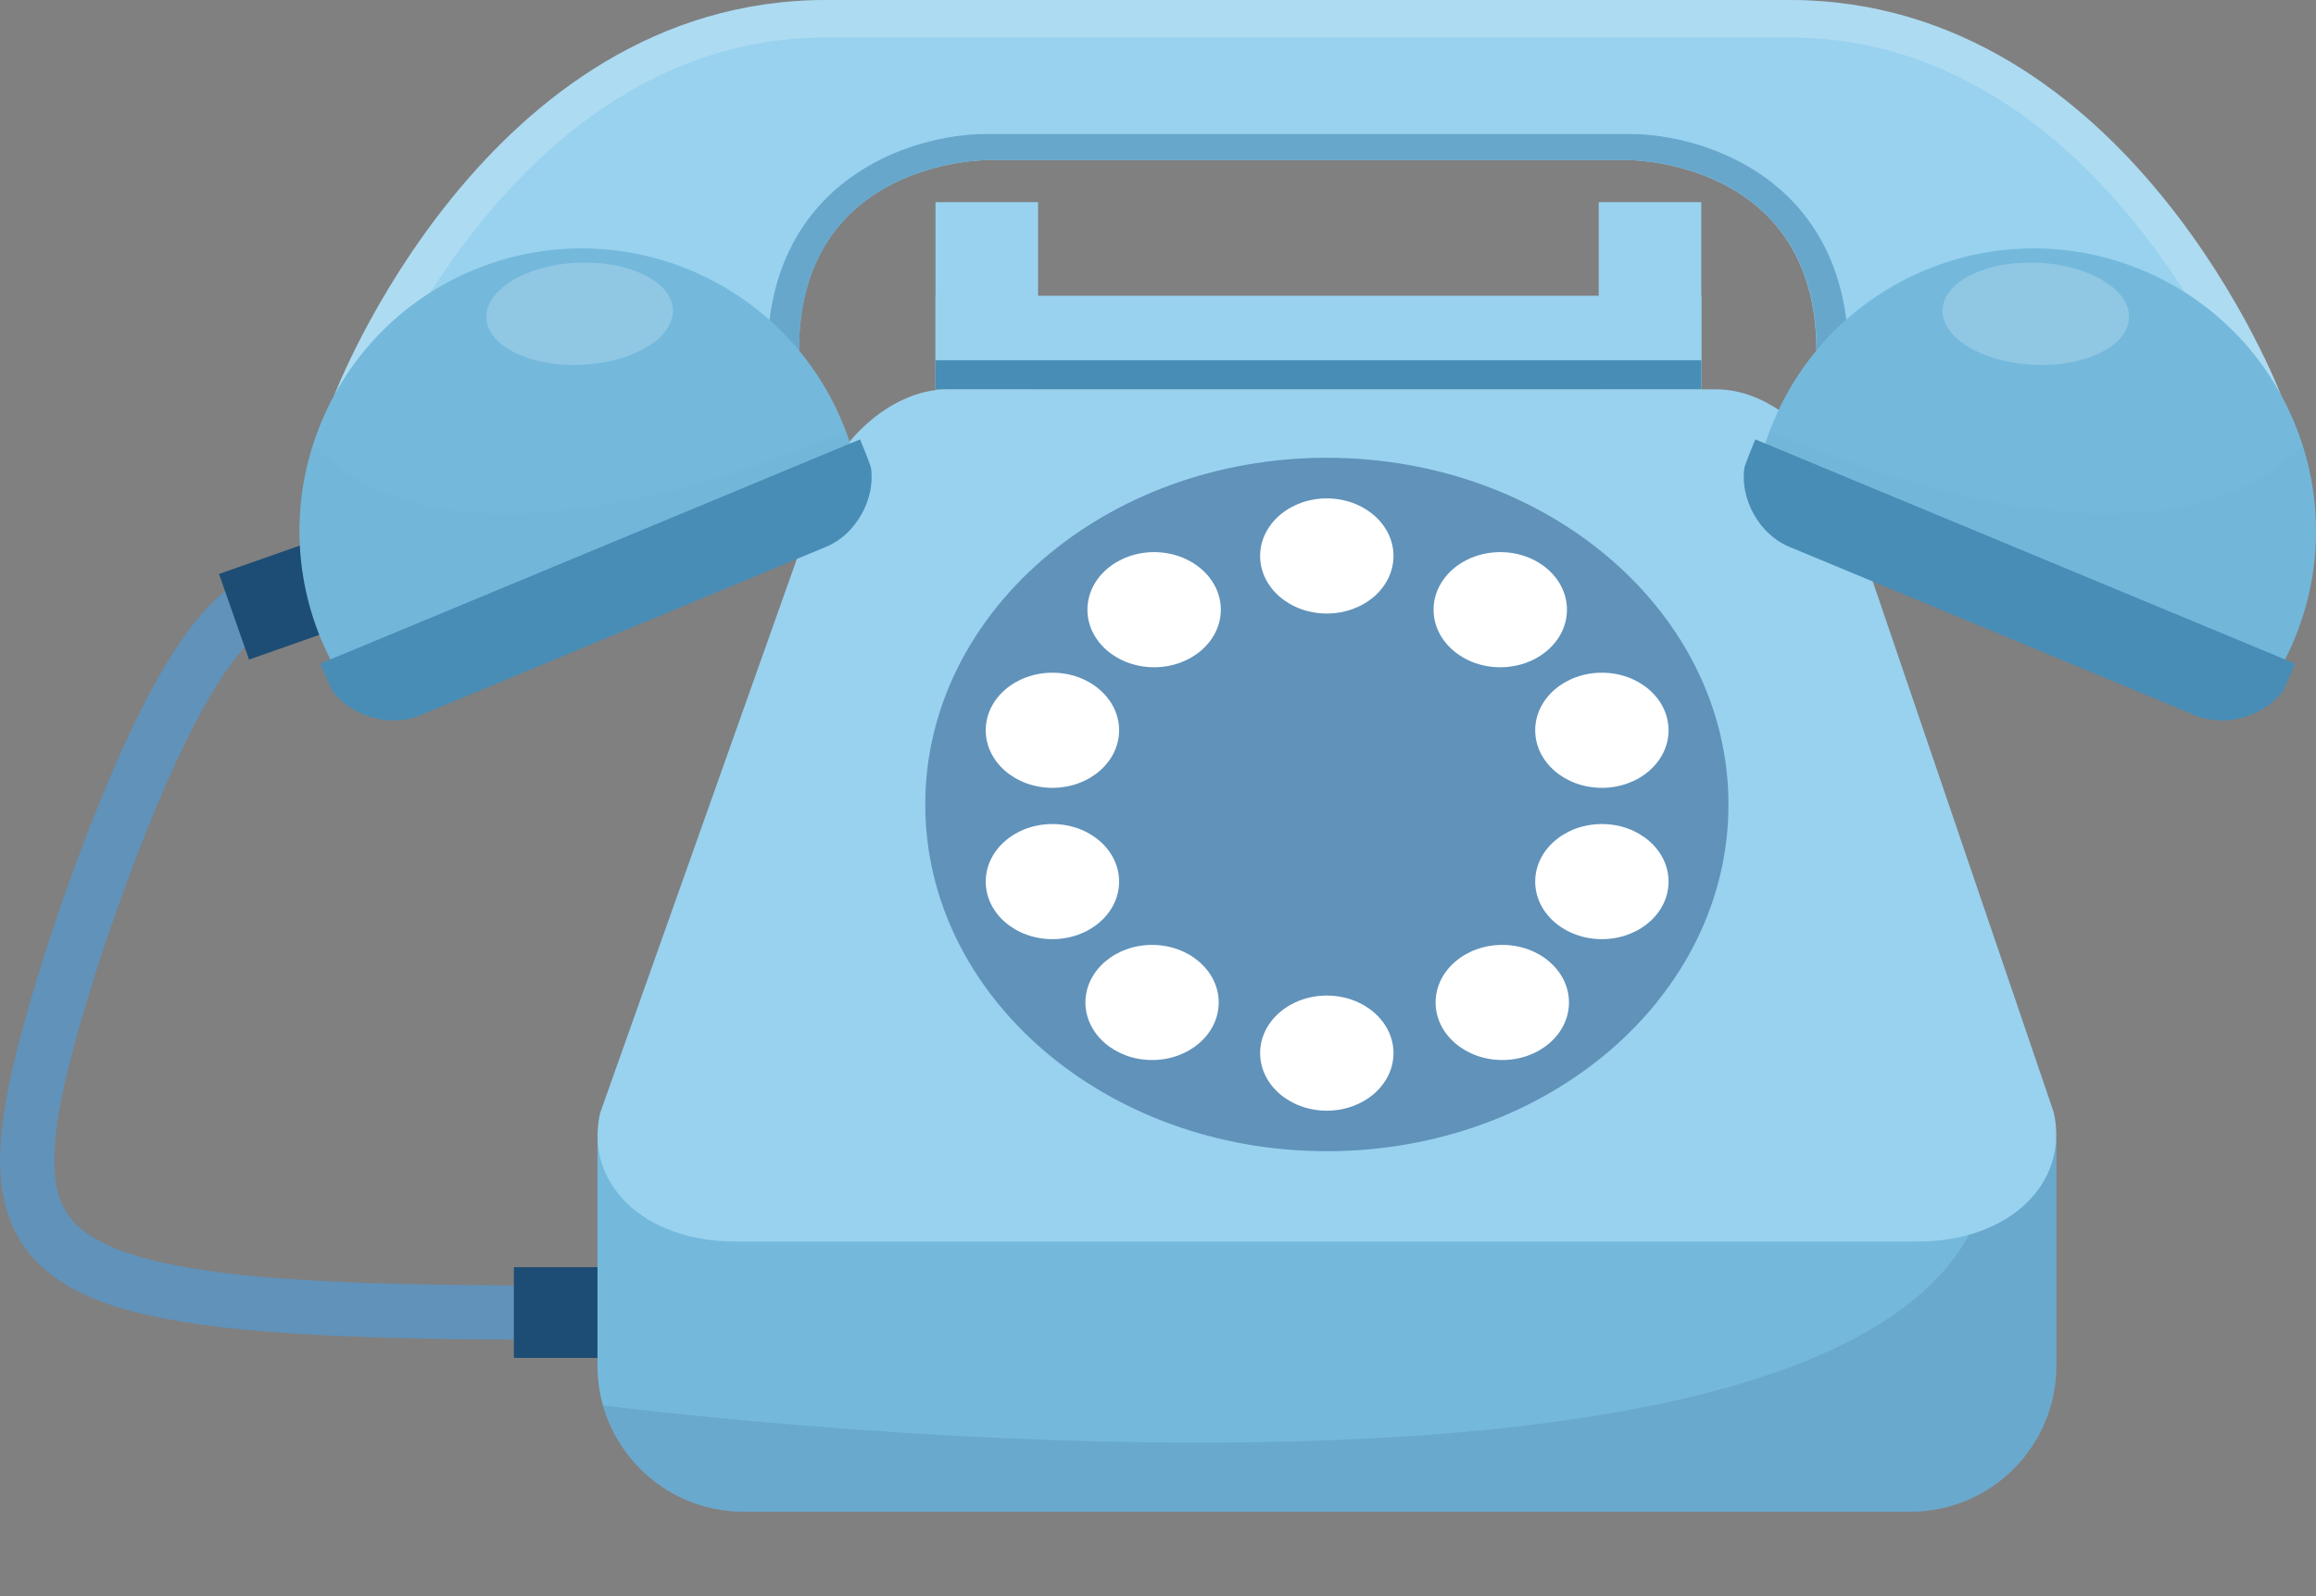 <?xml version="1.0" encoding="UTF-8"?> <svg xmlns="http://www.w3.org/2000/svg" width="222" height="153" viewBox="0 0 222 153" fill="none"><rect x="0" y="0" width="222" height="153" fill="#808080" stroke="none"/><path d="M52.311 128.43C19.616 128.43 8.061 126.511 2.843 120.194C-0.789 115.806 -0.257 109.875 0.734 104.659C2.513 95.34 8.932 76.454 14.545 66.079C19.901 56.181 23.753 55.07 25.211 55.07C25.229 55.07 25.238 55.07 25.257 55.07L25.174 60.267C25.458 60.295 25.605 60.23 25.605 60.23C25.578 60.23 23.157 61.075 19.112 68.549C13.802 78.364 7.511 96.864 5.833 105.633C4.741 111.344 5.044 114.704 6.841 116.88C11.234 122.196 26.834 123.234 52.302 123.234V128.439L52.311 128.43Z" fill="#6092BA"></path><path d="M64.306 121.48H49.257V130.175H64.306V121.48Z" fill="#1D4D74"></path><path d="M57.273 109.223V130.918C57.273 138.649 63.536 144.92 71.258 144.92H183.125C190.847 144.92 197.11 138.649 197.11 130.918V109.223H57.273Z" fill="#74B9DC"></path><g style="mix-blend-mode:multiply"><path d="M57.804 134.729C59.464 140.605 64.847 144.92 71.248 144.92H183.115C190.837 144.92 197.101 138.649 197.101 130.918V109.223H190.929C191.781 149.538 75.421 136.877 57.804 134.729Z" fill="#223268" fill-opacity="0.12"></path></g><path d="M35.184 50.036L20.994 55.028L23.873 63.231L38.063 58.239L35.184 50.036Z" fill="#1D4D74"></path><path d="M99.504 19.382H89.673V37.323H99.504V19.382Z" fill="#98D2EF"></path><path d="M163.076 19.382H153.245V37.323H163.076V19.382Z" fill="#98D2EF"></path><path d="M163.086 28.352H89.673V37.323H163.086V28.352Z" fill="#98D2EF"></path><path d="M163.086 34.532H89.673V37.323H163.086V34.532Z" fill="#488DB6"></path><path d="M196.871 106.689C198.357 113.501 192.524 119.019 183.839 119.019H70.45C61.765 119.019 55.978 113.492 57.528 106.689L77.778 49.654C79.328 42.841 85.16 37.323 90.81 37.323H164.516C170.165 37.323 175.943 42.85 177.438 49.654L196.88 106.689H196.871Z" fill="#98D2EF"></path><path d="M165.681 77.124C165.681 95.487 148.449 110.361 127.182 110.361C105.914 110.361 88.691 95.478 88.691 77.124C88.691 58.77 105.924 43.887 127.182 43.887C148.44 43.887 165.681 58.77 165.681 77.124Z" fill="#6092BA"></path><path d="M133.573 53.298C133.573 56.347 130.712 58.816 127.181 58.816C123.65 58.816 120.789 56.347 120.789 53.298C120.789 50.25 123.65 47.78 127.181 47.78C130.712 47.78 133.573 50.25 133.573 53.298Z" fill="white"></path><path d="M133.573 100.959C133.573 104.007 130.712 106.477 127.181 106.477C123.65 106.477 120.789 104.007 120.789 100.959C120.789 97.911 123.65 95.441 127.181 95.441C130.712 95.441 133.573 97.911 133.573 100.959Z" fill="white"></path><path d="M150.2 58.449C150.2 61.498 147.339 63.967 143.808 63.967C140.277 63.967 137.416 61.498 137.416 58.449C137.416 55.401 140.277 52.931 143.808 52.931C147.339 52.931 150.2 55.401 150.2 58.449Z" fill="white"></path><path d="M159.94 70.008C159.94 73.057 157.079 75.527 153.548 75.527C150.018 75.527 147.156 73.057 147.156 70.008C147.156 66.96 150.018 64.49 153.548 64.49C157.079 64.49 159.94 66.96 159.94 70.008Z" fill="white"></path><path d="M159.94 84.515C159.94 87.564 157.079 90.033 153.548 90.033C150.018 90.033 147.156 87.564 147.156 84.515C147.156 81.467 150.018 78.997 153.548 78.997C157.079 78.997 159.94 81.467 159.94 84.515Z" fill="white"></path><path d="M150.394 96.102C150.394 99.15 147.532 101.62 144.001 101.62C140.471 101.62 137.609 99.15 137.609 96.102C137.609 93.054 140.471 90.584 144.001 90.584C147.532 90.584 150.394 93.054 150.394 96.102Z" fill="white"></path><path d="M104.236 58.449C104.236 61.498 107.098 63.967 110.628 63.967C114.159 63.967 117.021 61.498 117.021 58.449C117.021 55.401 114.159 52.931 110.628 52.931C107.098 52.931 104.236 55.401 104.236 58.449Z" fill="white"></path><path d="M94.487 70.008C94.487 73.057 97.349 75.527 100.879 75.527C104.41 75.527 107.272 73.057 107.272 70.008C107.272 66.96 104.41 64.49 100.879 64.49C97.349 64.49 94.487 66.96 94.487 70.008Z" fill="white"></path><path d="M94.487 84.515C94.487 87.564 97.349 90.033 100.879 90.033C104.41 90.033 107.272 87.564 107.272 84.515C107.272 81.467 104.41 78.997 100.879 78.997C97.349 78.997 94.487 81.467 94.487 84.515Z" fill="white"></path><path d="M104.043 96.102C104.043 99.15 106.904 101.62 110.435 101.62C113.966 101.62 116.818 99.15 116.818 96.102C116.818 93.054 113.957 90.584 110.435 90.584C106.913 90.584 104.043 93.054 104.043 96.102Z" fill="white"></path><path d="M171.514 0H79.182C46.478 0 32.062 37.855 32.062 37.855L76.577 33.595C76.577 15.351 94.506 15.351 94.506 15.351H156.18C156.18 15.351 174.11 15.351 174.11 33.595L218.634 37.855C218.634 37.855 204.218 0 171.514 0Z" fill="#98D2EF"></path><path opacity="0.2" d="M171.514 0H79.182C46.478 0 32.062 37.855 32.062 37.855L36.115 37.47C39.288 30.437 53.145 3.59 79.182 3.59H171.514C197.55 3.59 211.398 30.446 214.581 37.47L218.634 37.855C218.634 37.855 204.218 0 171.514 0Z" fill="white"></path><path d="M73.532 33.889L76.595 33.595C76.595 15.351 94.524 15.351 94.524 15.351H156.199C156.199 15.351 174.128 15.351 174.128 33.595L177.191 33.889C177.044 17.252 163.425 12.845 156.208 12.845H94.534C87.316 12.845 73.697 17.252 73.551 33.889H73.532Z" fill="#68A7CC"></path><path d="M215.47 68.549C217.286 66.437 218.8 63.995 219.928 61.286C225.65 47.468 219.111 31.612 205.3 25.883C191.498 20.154 175.669 26.709 169.946 40.527C168.818 43.245 168.176 46.036 167.956 48.818L215.47 68.549Z" fill="#74B9DC"></path><g style="mix-blend-mode:multiply"><path d="M169.635 41.28C168.69 43.759 168.14 46.293 167.947 48.809L215.462 68.54C217.278 66.428 218.791 63.995 219.919 61.277C222.468 55.117 222.578 48.552 220.698 42.657C207.483 56.347 178.109 44.971 169.635 41.271V41.28Z" fill="#68A7CC" fill-opacity="0.12"></path></g><path d="M168.25 42.124C167.259 44.548 167.214 44.833 167.214 44.833C166.755 47.835 168.663 51.233 171.46 52.399L210.464 68.595C213.261 69.761 217.021 68.705 218.809 66.263C218.809 66.263 218.983 66.024 219.992 63.618L168.259 42.124H168.25Z" fill="#488DB6"></path><path opacity="0.2" d="M204.08 30.492C203.961 33.191 199.853 35.202 194.919 34.972C189.985 34.743 186.078 32.374 186.206 29.666C186.335 26.966 190.434 24.965 195.368 25.185C200.302 25.415 204.209 27.793 204.08 30.492Z" fill="white"></path><path d="M35.235 68.549C33.419 66.437 31.906 63.995 30.778 61.286C25.055 47.468 31.594 31.612 45.396 25.883C59.198 20.154 75.027 26.709 80.759 40.527C81.887 43.245 82.529 46.036 82.749 48.818L35.235 68.549Z" fill="#74B9DC"></path><g style="mix-blend-mode:multiply"><path d="M81.062 41.28C82.006 43.759 82.556 46.293 82.749 48.809L35.235 68.54C33.419 66.428 31.906 63.995 30.778 61.277C28.228 55.117 28.118 48.552 29.998 42.657C43.204 56.347 72.579 44.971 81.052 41.271L81.062 41.28Z" fill="#68A7CC" fill-opacity="0.12"></path></g><path d="M82.446 42.124C83.437 44.548 83.483 44.833 83.483 44.833C83.941 47.835 82.034 51.233 79.237 52.399L40.233 68.595C37.435 69.761 33.685 68.705 31.887 66.263C31.887 66.263 31.713 66.024 30.704 63.618L82.437 42.124H82.446Z" fill="#488DB6"></path><path opacity="0.2" d="M46.625 30.492C46.744 33.191 50.853 35.202 55.787 34.972C60.73 34.743 64.628 32.374 64.499 29.666C64.371 26.966 60.272 24.965 55.337 25.185C50.394 25.415 46.497 27.793 46.625 30.492Z" fill="white"></path></svg> 